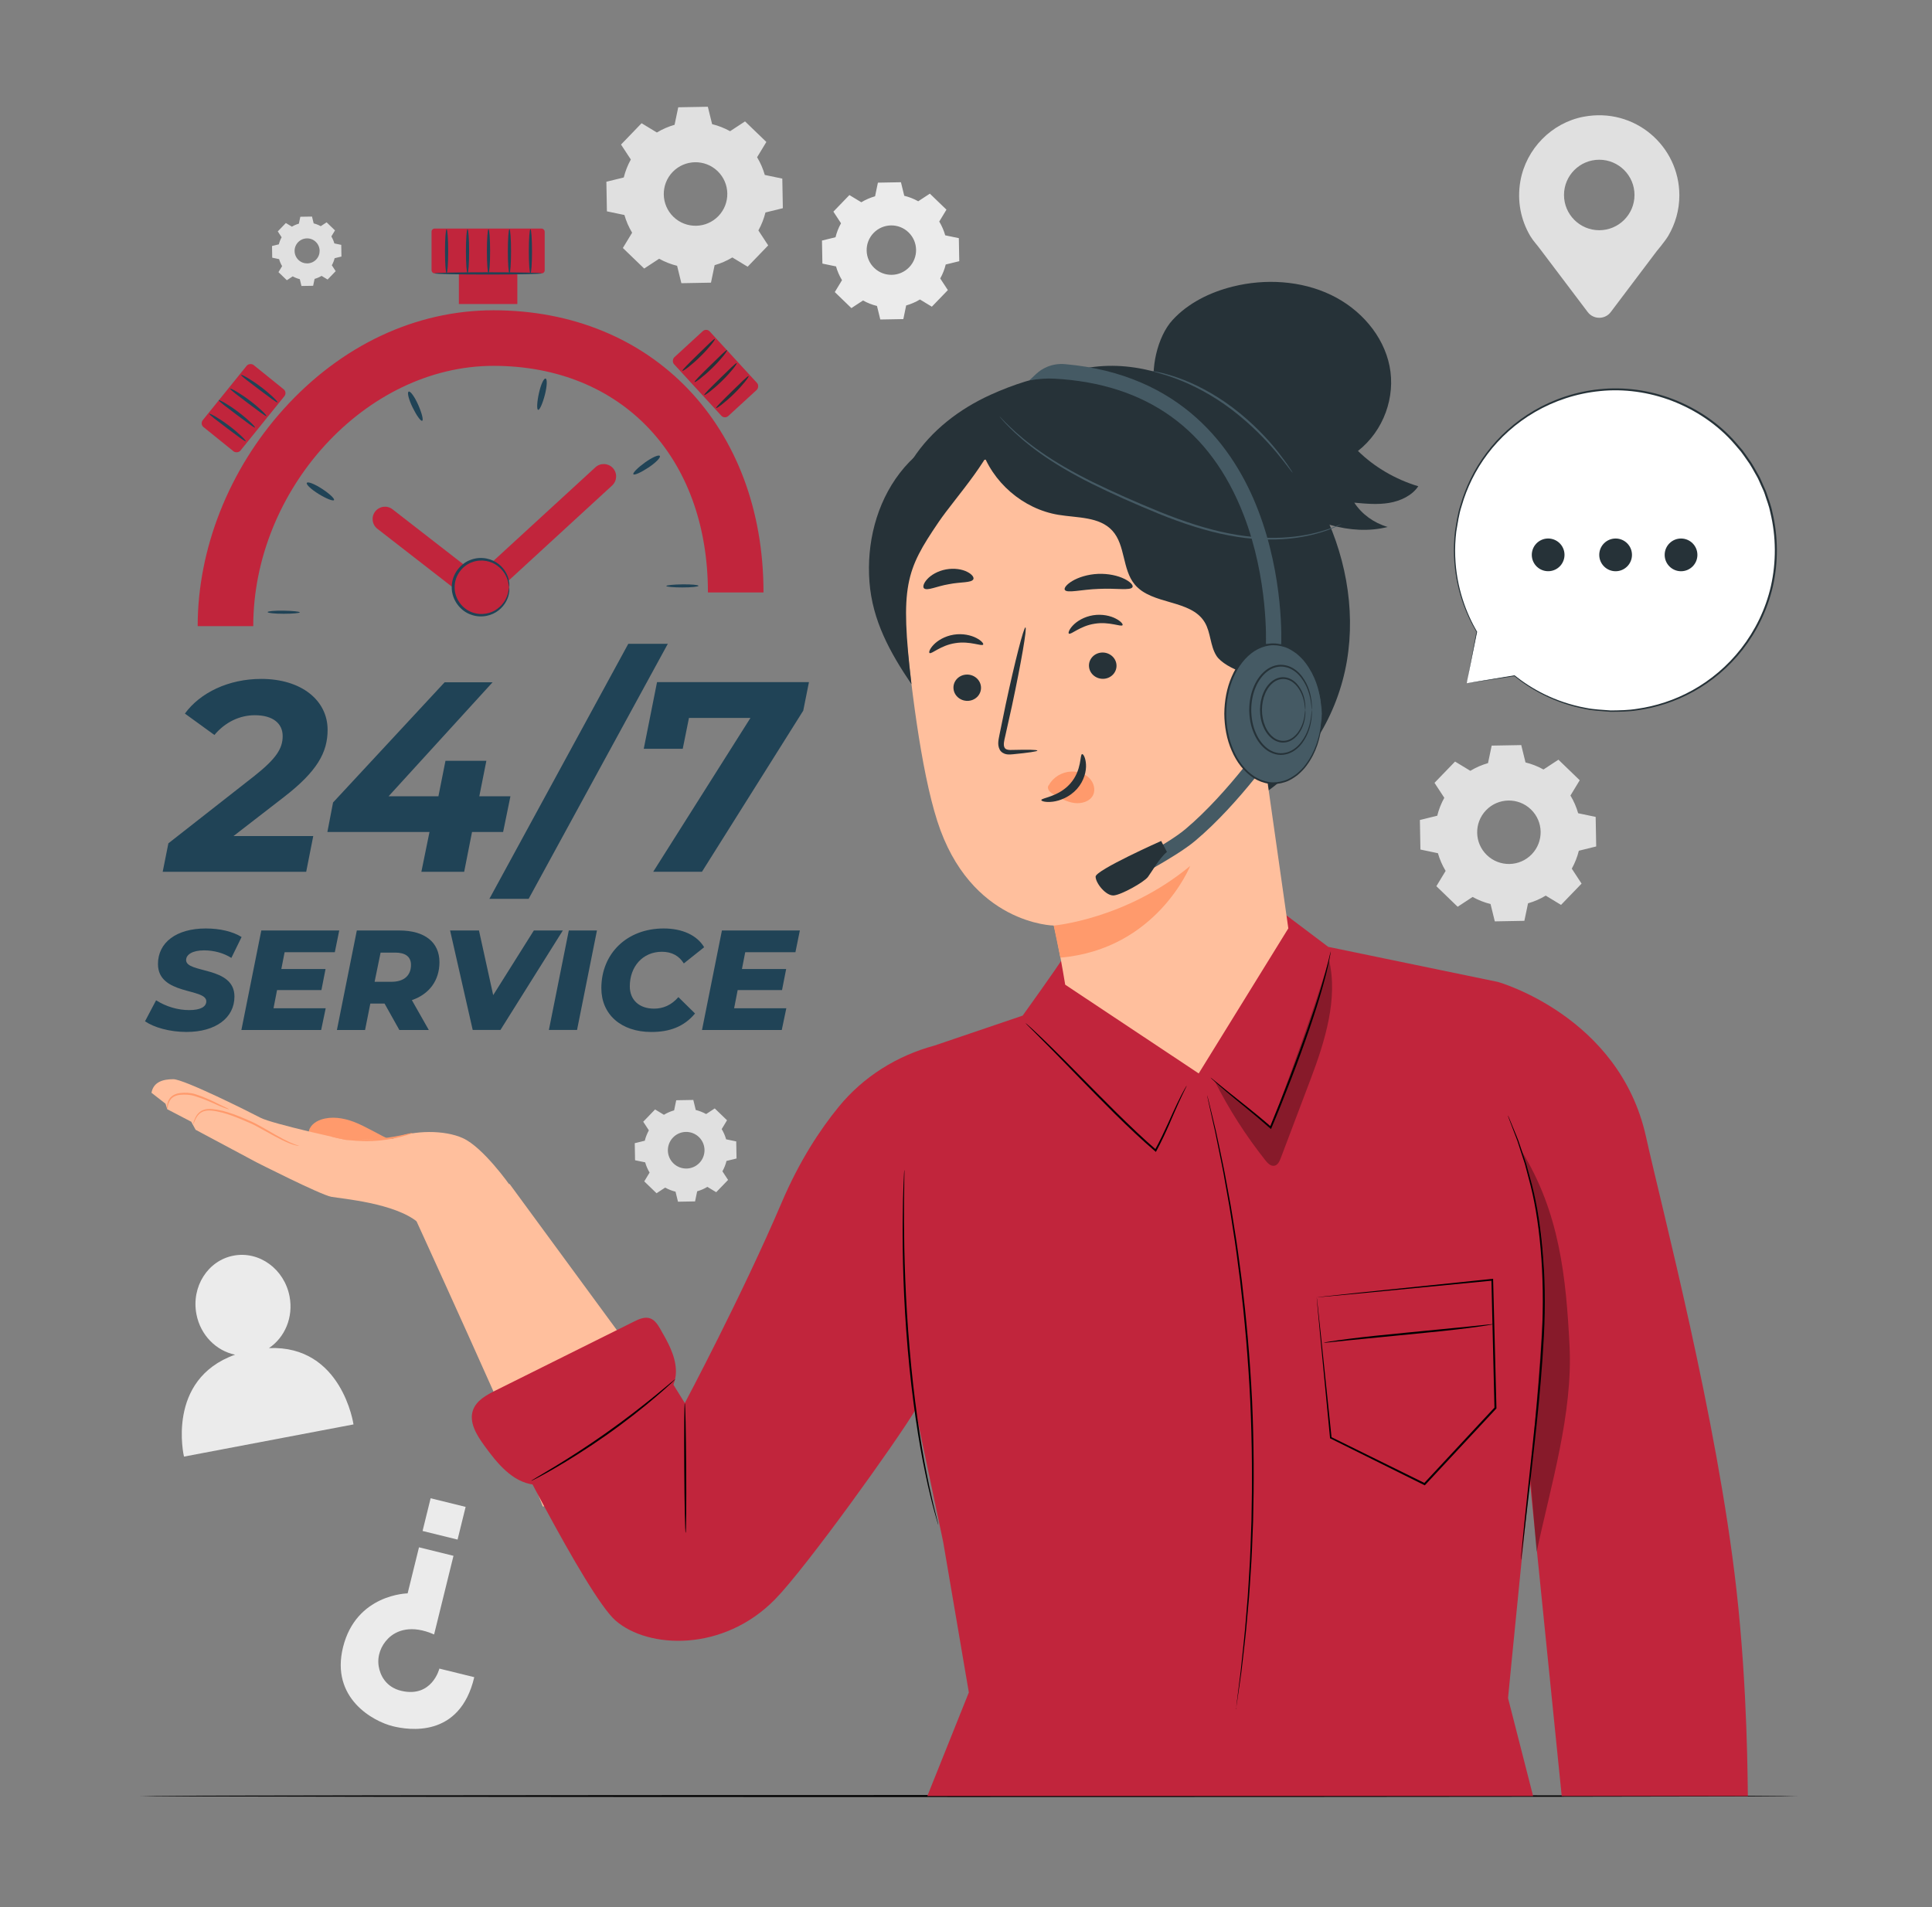 <?xml version="1.0" encoding="UTF-8"?>
<svg xmlns="http://www.w3.org/2000/svg" viewBox="0 0 506.47 500">
  <rect x="0" y="0" width="506.47" height="500" fill="#808080" stroke="none"/>
  <defs>
    <style>
      .cls-1 {
        fill: #fff;
      }

      .cls-2 {
        fill: #455a64;
      }

      .cls-3 {
        fill: #ffbf9d;
      }

      .cls-4 {
        fill: #204356;
      }

      .cls-5 {
        fill: #e0e0e0;
      }

      .cls-6 {
        fill: #ff9a6c;
      }

      .cls-7 {
        opacity: .3;
      }

      .cls-8 {
        fill: #ebebeb;
      }

      .cls-9 {
        fill: #263238;
      }

      .cls-10 {
        fill: #C1253C;
      }
    </style>
  </defs>
  <g id="Background_Complete" data-name="Background Complete">
    <path class="cls-5" d="M172.2,34.74c1.47-.89,3.03-1.56,4.64-2.02l.96-4.59,7.76-.14,1.12,4.56c1.63,.4,3.21,1.02,4.71,1.85l3.92-2.57,5.59,5.39-2.43,4.01c.89,1.47,1.56,3.03,2.02,4.64l4.59,.96,.14,7.76-4.56,1.12c-.4,1.63-1.02,3.21-1.85,4.71l2.57,3.92-5.39,5.59-4.01-2.43c-1.47,.89-3.03,1.56-4.64,2.02l-.96,4.59-7.76,.14-1.12-4.56c-1.63-.4-3.21-1.02-4.71-1.85l-3.92,2.57-5.59-5.39,2.43-4.01c-.89-1.47-1.56-3.03-2.02-4.64l-4.59-.96-.14-7.76,4.56-1.12c.4-1.63,1.02-3.21,1.85-4.71l-2.57-3.92,5.39-5.59,4.01,2.43h0Zm4.14,10.34c-3.19,3.31-3.1,8.58,.21,11.78,3.31,3.19,8.58,3.1,11.78-.21,3.19-3.31,3.1-8.58-.21-11.78-3.31-3.19-8.58-3.1-11.78,.21Z"/>
    <path class="cls-5" d="M174.04,292.28c.85-.51,1.75-.9,2.68-1.16l.55-2.65,4.48-.08,.64,2.63c.94,.23,1.85,.59,2.72,1.07l2.26-1.48,3.22,3.11-1.4,2.31c.51,.85,.9,1.75,1.16,2.68l2.65,.55,.08,4.48-2.63,.64c-.23,.94-.59,1.85-1.07,2.72l1.48,2.26-3.11,3.22-2.31-1.4c-.85,.51-1.75,.9-2.68,1.16l-.55,2.65-4.48,.08-.64-2.63c-.94-.23-1.85-.59-2.72-1.07l-2.26,1.48-3.22-3.11,1.4-2.31c-.51-.85-.9-1.75-1.16-2.68l-2.65-.55-.08-4.48,2.63-.64c.23-.94,.59-1.85,1.07-2.72l-1.48-2.26,3.11-3.22,2.31,1.4h0Zm2.39,5.96c-1.84,1.91-1.79,4.95,.12,6.79s4.95,1.79,6.79-.12c1.84-1.91,1.79-4.95-.12-6.79s-4.95-1.79-6.79,.12Z"/>
    <path class="cls-5" d="M76.52,59.43c.58-.35,1.19-.61,1.83-.79l.38-1.81,3.06-.05,.44,1.79c.64,.16,1.26,.4,1.85,.73l1.54-1.01,2.2,2.12-.96,1.58c.35,.58,.61,1.19,.79,1.83l1.81,.38,.05,3.06-1.79,.44c-.16,.64-.4,1.26-.73,1.85l1.01,1.54-2.12,2.2-1.58-.96c-.58,.35-1.19,.61-1.83,.79l-.38,1.81-3.06,.05-.44-1.79c-.64-.16-1.26-.4-1.85-.73l-1.54,1.01-2.2-2.12,.96-1.58c-.35-.58-.61-1.19-.79-1.83l-1.81-.38-.05-3.06,1.79-.44c.16-.64,.4-1.26,.73-1.85l-1.01-1.54,2.12-2.2,1.58,.96h0Zm1.63,4.07c-1.26,1.3-1.22,3.38,.08,4.64,1.3,1.26,3.38,1.22,4.64-.08,1.26-1.3,1.22-3.38-.08-4.64s-3.38-1.22-4.64,.08Z"/>
    <path class="cls-8" d="M225.79,53.03c1.14-.69,2.36-1.21,3.61-1.57l.74-3.57,6.04-.11,.87,3.55c1.27,.31,2.5,.79,3.66,1.44l3.05-2,4.35,4.2-1.89,3.12c.69,1.14,1.21,2.36,1.57,3.61l3.57,.74,.11,6.04-3.55,.87c-.31,1.27-.79,2.5-1.44,3.66l2,3.05-4.2,4.35-3.12-1.89c-1.14,.69-2.36,1.21-3.61,1.57l-.74,3.57-6.04,.11-.87-3.55c-1.27-.31-2.5-.79-3.66-1.44l-3.05,2-4.35-4.2,1.89-3.12c-.69-1.14-1.21-2.36-1.57-3.61l-3.57-.74-.11-6.04,3.55-.87c.31-1.27,.79-2.5,1.44-3.66l-2-3.05,4.2-4.35,3.12,1.89h0Zm3.22,8.05c-2.49,2.57-2.41,6.68,.16,9.16,2.57,2.49,6.68,2.41,9.16-.16,2.49-2.57,2.41-6.68-.16-9.16-2.57-2.49-6.68-2.41-9.16,.16Z"/>
    <path class="cls-5" d="M385.44,202.1c1.47-.89,3.03-1.56,4.64-2.02l.96-4.59,7.75-.14,1.12,4.55c1.63,.4,3.21,1.02,4.71,1.85l3.92-2.57,5.58,5.39-2.43,4.01c.89,1.47,1.56,3.03,2.02,4.64l4.59,.96,.14,7.75-4.55,1.12c-.4,1.62-1.02,3.21-1.85,4.7l2.57,3.92-5.39,5.58-4.01-2.43c-1.47,.89-3.03,1.56-4.64,2.02l-.96,4.59-7.75,.14-1.12-4.55c-1.62-.4-3.21-1.02-4.7-1.85l-3.92,2.57-5.58-5.39,2.43-4.01c-.89-1.47-1.56-3.03-2.02-4.64l-4.59-.96-.14-7.75,4.55-1.12c.4-1.62,1.02-3.21,1.85-4.7l-2.57-3.92,5.39-5.58,4.01,2.43h0Zm4.13,10.33c-3.19,3.31-3.1,8.57,.21,11.76,3.31,3.19,8.57,3.1,11.76-.21,3.19-3.31,3.1-8.57-.21-11.76-3.31-3.19-8.57-3.1-11.76,.21Z"/>
    <path class="cls-5" d="M440.24,51.22c0-12.93-11.69-23.13-25.07-20.62-8.42,1.58-15.13,8.46-16.61,16.9-.92,5.28,.17,10.24,2.57,14.33h-.01l.06,.08c.81,1.36,1.81,2.33,2.83,3.75l12.2,16.15c1.52,2.01,4.54,2.01,6.05,0l11.99-15.89s2.24-2.67,3.05-4.04l.04-.06h0c1.83-3.12,2.9-6.73,2.9-10.61Zm-21,9.14c-5.1,0-9.24-4.14-9.24-9.24s4.14-9.24,9.24-9.24,9.24,4.14,9.24,9.24-4.14,9.24-9.24,9.24Z"/>
    <path class="cls-8" d="M70.5,353.45c4.15-2.77,6.45-8.05,5.41-13.54-1.37-7.19-7.95-11.98-14.69-10.7-6.74,1.28-11.1,8.15-9.73,15.34,1.06,5.54,5.21,9.62,10.14,10.63-18.22,6.48-13.4,26.72-13.4,26.72l44.44-8.44s-3-20.82-22.16-20.01Z"/>
    <g>
      <path class="cls-8" d="M124.33,439.73l-9.15-2.25s-1.89,7.68-9.91,5.85c-4.16-.95-5.64-4.19-6-6.49-.42-2.67,.57-5.34,2.48-7.25,2.18-2.18,6.15-3.66,12.05-1.06l5.08-20.62-9.04-2.23-2.98,12.08s-13.49,.15-16.94,14.13c-3.3,13.38,7.93,19.44,13.07,20.7,3.93,.97,17.54,3.31,21.34-12.87Z"/>
      <rect class="cls-8" x="111.69" y="393.83" width="9.45" height="8.83" transform="translate(134.19 812.77) rotate(-166.16)"/>
    </g>
  </g>
  <g id="Desk">
    <path d="M471.35,470.9c0,.14-97.33,.26-217.37,.26s-217.39-.12-217.39-.26,97.31-.26,217.39-.26,217.37,.12,217.37,.26Z"/>
  </g>
  <g id="Text">
    <g>
      <path class="cls-4" d="M61.25,219.2h20.87l-1.85,9.37H42.65l1.49-7.46,22.65-17.75c5.61-4.47,7.31-7.1,7.31-10.37s-2.48-5.47-7.31-5.47c-3.98,0-7.81,1.85-10.58,5.18l-7.74-5.61c3.98-5.47,11.43-9.09,20.02-9.09,10.51,0,17.39,5.61,17.39,13.35,0,5.89-2.7,10.86-11.43,17.61l-13.21,10.22Z"/>
      <path class="cls-4" d="M131.9,218.14h-8.16l-2.06,10.44h-11.22l2.13-10.44h-26.77l1.49-7.74,29.25-31.52h12.57l-27.26,29.89h13.06l1.85-9.3h10.72l-1.85,9.3h8.16l-1.92,9.37Z"/>
      <path class="cls-4" d="M164.7,168.79h10.37l-36.49,66.88h-10.29l36.42-66.88Z"/>
      <path class="cls-4" d="M212.06,178.87l-1.49,7.45-26.55,42.24h-12.78l25.49-40.33h-16.12l-1.63,8.09h-10.22l3.48-17.47h39.83Z"/>
    </g>
    <g>
      <path class="cls-4" d="M38.01,267.78l2.91-5.52c2.65,1.68,5.7,2.57,8.69,2.57s4.47-.89,4.47-2.31c0-3.5-12.67-1.57-12.67-9.77,0-5.63,4.81-9.32,12.53-9.32,3.69,0,7.05,.78,9.39,2.24l-2.68,5.48c-2.05-1.3-4.59-1.98-7.16-1.98-3.06,0-4.7,1.12-4.7,2.53-.04,3.58,12.67,1.53,12.67,9.58,0,5.59-4.92,9.28-12.56,9.28-4.47,0-8.54-1.19-10.88-2.79Z"/>
      <path class="cls-4" d="M74.61,249.66l-.86,4.4h11.59l-1.08,5.52h-11.63l-.93,4.77h13.68l-1.19,5.7h-20.91l5.22-26.09h20.43l-1.16,5.7h-13.16Z"/>
      <path class="cls-4" d="M107.97,262.22l4.44,7.83h-7.72l-3.88-6.93h-3.73l-1.38,6.93h-7.38l5.22-26.09h11.15c6.67,0,10.51,3.09,10.51,8.31,0,4.81-2.68,8.39-7.23,9.95Zm-4.32-12.45h-3.88l-1.57,7.64h4.4c3.24,0,5.14-1.57,5.14-4.44,0-2.2-1.57-3.21-4.1-3.21Z"/>
      <path class="cls-4" d="M147.55,243.95l-16.36,26.09h-7.27l-5.93-26.09h7.57l3.73,16.96,10.66-16.96h7.6Z"/>
      <path class="cls-4" d="M149.11,243.95h7.38l-5.22,26.09h-7.38l5.22-26.09Z"/>
      <path class="cls-4" d="M157.64,259.09c0-9.06,6.67-15.66,16.36-15.66,4.81,0,8.72,1.75,10.59,4.92l-5.33,4.25c-1.23-1.98-3.13-3.06-5.74-3.06-5.07,0-8.42,3.92-8.42,9.06,0,3.5,2.39,5.85,6.37,5.85,2.35,0,4.51-.89,6.37-3.02l4.36,4.29c-2.94,3.54-6.78,4.85-11.44,4.85-8.01,0-13.12-4.66-13.12-11.48Z"/>
      <path class="cls-4" d="M195.36,249.66l-.86,4.4h11.59l-1.08,5.52h-11.63l-.93,4.77h13.68l-1.19,5.7h-20.91l5.22-26.09h20.43l-1.16,5.7h-13.16Z"/>
    </g>
    <path class="cls-10" d="M66.39,164.16h-14.57c0-20.28,8.21-41.02,22.52-56.9,15.06-16.71,34.61-25.91,55.03-25.91,41.67,0,70.78,30.42,70.78,73.98h-14.57c0-35.53-22.59-59.41-56.21-59.41s-62.98,32.53-62.98,68.24Z"/>
    <g>
      <path class="cls-4" d="M74.38,160.11c2.33,.04,4.21,.23,4.21,.44,0,.2-1.89,.37-4.22,.37-2.33,0-4.21-.19-4.21-.44,0-.24,1.89-.41,4.22-.37Z"/>
      <path class="cls-4" d="M84.43,128.17c1.95,1.27,3.35,2.59,3.13,2.94-.22,.35-2.01-.36-3.99-1.57-1.98-1.22-3.39-2.53-3.13-2.94,.26-.41,2.05,.3,3.99,1.57Z"/>
      <path class="cls-4" d="M109.64,106.16c.94,2.13,1.41,3.99,1.04,4.16-.37,.17-1.49-1.39-2.51-3.48-1.02-2.09-1.49-3.96-1.04-4.16,.44-.21,1.57,1.35,2.51,3.48Z"/>
      <path class="cls-4" d="M142.83,103.54c-.58,2.26-1.37,4.01-1.76,3.92-.39-.09-.31-2.01,.19-4.29,.49-2.27,1.28-4.03,1.76-3.91,.48,.11,.39,2.03-.19,4.29Z"/>
      <path class="cls-4" d="M169.96,122.6c-1.94,1.29-3.7,2.07-3.92,1.74-.23-.33,1.12-1.7,3.01-3.06,1.89-1.36,3.64-2.14,3.92-1.74,.28,.4-1.07,1.78-3,3.06Z"/>
      <path class="cls-4" d="M178.89,154.02c-2.33,0-4.22-.17-4.22-.38,0-.21,1.88-.4,4.21-.43,2.33-.03,4.22,.14,4.22,.38,0,.24-1.88,.43-4.21,.43Z"/>
    </g>
    <path class="cls-10" d="M125.39,158.34c-.7,0-1.4-.23-1.98-.68l-24.48-19.02c-1.41-1.1-1.67-3.13-.57-4.54,1.1-1.41,3.13-1.67,4.54-.57l22.31,17.33,30.86-28.33c1.31-1.22,3.36-1.14,4.58,.17,1.22,1.31,1.14,3.36-.17,4.58l-32.87,30.2c-.62,.57-1.41,.87-2.21,.87Z"/>
    <rect class="cls-10" x="113.13" y="59.93" width="29.66" height="11.75" rx=".79" ry=".79"/>
    <rect class="cls-10" x="120.29" y="65.81" width="15.33" height="13.9"/>
    <rect class="cls-10" x="53.4" y="100.66" width="20.91" height="12.7" rx="1.29" ry="1.29" transform="translate(-59.52 89.47) rotate(-51.08)"/>
    <path class="cls-4" d="M142,71.68c0,.16-6.29,.3-14.04,.3s-14.04-.13-14.04-.3,6.29-.3,14.04-.3,14.04,.13,14.04,.3Z"/>
    <path class="cls-4" d="M64.42,115.68c-.16,.18-2.28-1.44-4.9-3.41-2.62-1.98-4.76-3.57-4.63-3.77,.12-.19,2.49,1.1,5.13,3.1,2.65,1.99,4.54,3.91,4.39,4.08Z"/>
    <path class="cls-4" d="M66.85,112.09c-.16,.18-2.28-1.44-4.9-3.41-2.62-1.98-4.76-3.57-4.63-3.77,.12-.19,2.49,1.1,5.13,3.1,2.65,1.99,4.54,3.91,4.39,4.08Z"/>
    <path class="cls-4" d="M69.85,109.08c-.16,.18-2.28-1.44-4.9-3.41-2.62-1.98-4.76-3.57-4.63-3.77,.12-.19,2.49,1.1,5.13,3.1,2.65,1.99,4.54,3.91,4.39,4.08Z"/>
    <path class="cls-4" d="M72.75,105.49c-.16,.18-2.28-1.44-4.9-3.41-2.62-1.98-4.76-3.57-4.63-3.77,.12-.19,2.49,1.1,5.13,3.1,2.65,1.99,4.54,3.91,4.39,4.08Z"/>
    <rect class="cls-10" x="177.1" y="91.6" width="20.91" height="12.7" rx="1.29" ry="1.29" transform="translate(132.9 -106.46) rotate(47.45)"/>
    <path class="cls-9" d="M178.9,97.22c-.15-.18,1.76-2.04,4.1-4.34,2.34-2.29,4.23-4.17,4.41-4.02,.17,.15-1.45,2.3-3.82,4.62-2.36,2.32-4.54,3.91-4.69,3.74Z"/>
    <path class="cls-9" d="M182.09,100.16c-.15-.18,1.76-2.04,4.1-4.34,2.34-2.29,4.23-4.17,4.41-4.02,.17,.15-1.45,2.3-3.82,4.62-2.36,2.32-4.54,3.91-4.69,3.74Z"/>
    <path class="cls-9" d="M184.62,103.57c-.15-.18,1.76-2.04,4.1-4.34,2.34-2.29,4.23-4.17,4.41-4.02,.17,.15-1.45,2.3-3.82,4.62-2.36,2.32-4.54,3.91-4.69,3.74Z"/>
    <path class="cls-9" d="M187.74,106.97c-.15-.18,1.76-2.04,4.1-4.34,2.34-2.29,4.23-4.17,4.41-4.02,.17,.15-1.45,2.3-3.82,4.62-2.36,2.32-4.54,3.91-4.69,3.74Z"/>
    <path class="cls-4" d="M117.07,71.67c-.23,0-.42-2.59-.42-5.79s.19-5.79,.42-5.79,.42,2.59,.42,5.79-.19,5.79-.42,5.79Z"/>
    <path class="cls-4" d="M122.56,71.67c-.23,0-.42-2.59-.42-5.79s.19-5.79,.42-5.79,.42,2.59,.42,5.79-.19,5.79-.42,5.79Z"/>
    <path class="cls-4" d="M128.06,71.67c-.23,0-.42-2.59-.42-5.79s.19-5.79,.42-5.79,.42,2.59,.42,5.79-.19,5.79-.42,5.79Z"/>
    <path class="cls-4" d="M133.55,71.67c-.23,0-.42-2.59-.42-5.79s.19-5.79,.42-5.79,.42,2.59,.42,5.79-.19,5.79-.42,5.79Z"/>
    <path class="cls-4" d="M139.05,71.67c-.23,0-.42-2.59-.42-5.79s.19-5.79,.42-5.79,.42,2.59,.42,5.79-.19,5.79-.42,5.79Z"/>
    <circle class="cls-10" cx="126.14" cy="153.98" r="7.34" transform="translate(-71.93 134.29) rotate(-45)"/>
    <path class="cls-4" d="M133.48,153.98c-.07,0-.06-.65-.37-1.76-.31-1.08-1.06-2.66-2.69-3.87-1.58-1.21-4.16-1.88-6.66-.95-2.48,.86-4.61,3.49-4.58,6.57-.03,3.07,2.11,5.71,4.58,6.57,2.5,.94,5.08,.27,6.66-.95,1.63-1.21,2.38-2.78,2.69-3.87,.31-1.1,.3-1.76,.37-1.76,.03,0,.04,.16,.05,.47,.01,.31-.02,.77-.14,1.35-.23,1.15-.94,2.86-2.65,4.22-1.65,1.36-4.46,2.17-7.22,1.17-2.74-.9-5.13-3.81-5.1-7.22-.03-3.41,2.36-6.31,5.1-7.22,2.76-.99,5.57-.18,7.22,1.17,1.71,1.36,2.42,3.07,2.65,4.22,.12,.58,.15,1.04,.14,1.36,0,.31-.03,.47-.05,.47Z"/>
  </g>
  <g id="Speech_Bubble" data-name="Speech Bubble">
    <g>
      <g>
        <path class="cls-1" d="M384.5,179.14l12.54-1.98c5.87,4.73,13.08,7.95,21.11,8.97,23.09,2.92,44.18-13.46,47.1-36.58,2.92-23.12-13.43-44.24-36.52-47.16-23.09-2.92-44.18,13.46-47.1,36.58-1.22,9.66,.93,18.95,5.52,26.73l-.02-.02-2.64,13.46Z"/>
        <path class="cls-9" d="M384.5,179.14s.04-.28,.15-.85c.11-.59,.27-1.44,.48-2.56,.43-2.3,1.07-5.67,1.9-10.07,.01-.06,.07-.1,.13-.09,.02,0,.04,.02,.06,.03l.02,.02-.17,.14c-2.77-4.67-5.56-11.43-5.9-19.88-.09-2.1,0-4.29,.25-6.54,.37-2.23,.67-4.57,1.42-6.87,1.33-4.64,3.55-9.37,6.79-13.68,3.23-4.32,7.49-8.22,12.57-11.18,5.08-2.96,10.99-4.97,17.27-5.58,6.27-.64,12.88,.23,19.09,2.61,6.18,2.39,12.05,6.22,16.58,11.47l1.71,2c.53,.69,1.01,1.42,1.51,2.13,1.06,1.38,1.82,2.95,2.69,4.43,.44,.74,.73,1.56,1.09,2.33,.33,.79,.74,1.54,1,2.36,.51,1.63,1.17,3.2,1.47,4.86,1.58,6.55,1.55,13.3,.15,19.52-1.43,6.23-4.26,11.89-7.92,16.58-3.67,4.69-8.16,8.4-12.93,11.03-4.77,2.64-9.79,4.2-14.61,4.87-2.41,.39-4.77,.39-7.05,.41-2.27-.19-4.47-.27-6.54-.7-8.33-1.56-14.61-5.29-18.75-8.67l.08,.02c-4.09,.62-7.23,1.09-9.38,1.42-1.04,.15-1.84,.27-2.39,.35-.53,.08-.79,.11-.79,.11,0,0,.29-.06,.83-.15,.56-.09,1.36-.23,2.41-.41,2.12-.35,5.24-.87,9.28-1.53,.03,0,.06,0,.08,.02,4.15,3.33,10.41,7,18.68,8.51,2.05,.42,4.24,.49,6.49,.67,2.25-.03,4.6-.04,6.98-.44,4.77-.68,9.74-2.24,14.45-4.86,4.71-2.61,9.15-6.3,12.76-10.94,3.61-4.64,6.41-10.24,7.81-16.4,1.37-6.16,1.4-12.82-.17-19.29-.3-1.64-.96-3.2-1.45-4.8-.25-.8-.66-1.55-.99-2.33-.36-.76-.65-1.57-1.08-2.3-.86-1.47-1.61-3.01-2.66-4.38-.5-.7-.97-1.42-1.5-2.1l-1.68-1.97c-4.47-5.19-10.27-8.97-16.37-11.34-6.13-2.35-12.66-3.22-18.86-2.59-6.2,.6-12.05,2.57-17.08,5.49-5.04,2.92-9.25,6.77-12.46,11.03-3.22,4.27-5.43,8.93-6.76,13.53-.75,2.28-1.05,4.6-1.43,6.81-.27,2.23-.36,4.4-.28,6.49,.3,8.38,3.03,15.12,5.74,19.78,.03,.05,.01,.12-.04,.15-.04,.03-.1,.02-.14-.02l-.02-.02,.19-.06c-.88,4.35-1.56,7.69-2.02,9.96-.23,1.13-.41,1.99-.53,2.58-.12,.58-.19,.89-.19,.89Z"/>
      </g>
      <g>
        <path class="cls-9" d="M436.39,145.48c0-2.37,1.92-4.29,4.29-4.29s4.29,1.92,4.29,4.29-1.92,4.29-4.29,4.29-4.29-1.92-4.29-4.29Z"/>
        <path class="cls-9" d="M419.24,145.48c0-2.37,1.92-4.29,4.29-4.29s4.29,1.92,4.29,4.29-1.92,4.29-4.29,4.29-4.29-1.92-4.29-4.29Z"/>
        <path class="cls-9" d="M402.13,147.62c-1.18-2.05-.48-4.67,1.57-5.86,2.05-1.18,4.67-.48,5.86,1.57,1.18,2.05,.48,4.67-1.57,5.86-2.05,1.18-4.67,.48-5.86-1.57Z"/>
      </g>
    </g>
  </g>
  <g id="Character">
    <g>
      <path class="cls-6" d="M102.53,299c-2.64-1.25-7.06-3.86-9.8-4.88s-5.8-1.51-8.57-.58c-1.62,.54-3.23,1.83-3.24,3.53l10.75,7.88,10.85-2.86v-3.1Z"/>
      <path class="cls-3" d="M90.77,298.89s-19.32-4.19-22.5-5.84c-3.18-1.66-20.05-10.1-22.84-10.1s-5.21,.76-5.72,3.56l3.67,2.86,.47,1.46,6.28,3.27,1.15,2.11,15.98,8.54s16.78,8.52,19.58,9.03c2.8,.51,16.78,1.65,22.76,6.74l24-9.85s-6.93-9.85-12.27-12.27c-4.76-2.16-12.75-2.16-18.34,.12l-12.22,.38Z"/>
      <path class="cls-3" d="M106.83,315.03s30.55,66.62,35.47,79.96c0,0,34.15-5.61,35.32-24.57l-44.02-59.99-26.77,4.6Z"/>
      <path class="cls-6" d="M78.45,300.4s-.11,.01-.33,0c-.22-.01-.52-.08-.92-.18-.78-.22-1.88-.65-3.18-1.28-1.3-.63-2.81-1.46-4.47-2.39-.83-.46-1.7-.95-2.61-1.43-.9-.48-1.9-.87-2.9-1.31-2.01-.87-3.95-1.63-5.78-2.1-1.81-.45-3.55-.79-4.86-.35-1.32,.45-1.91,1.58-2.24,2.27-.34,.72-.46,1.15-.51,1.14-.02,0,0-.12,.05-.32,.04-.21,.13-.51,.28-.89,.15-.38,.36-.84,.71-1.32,.35-.47,.88-.95,1.6-1.22,.71-.28,1.55-.31,2.41-.24,.86,.08,1.76,.24,2.69,.47,1.87,.46,3.85,1.22,5.87,2.09,1,.44,2.01,.84,2.93,1.34,.92,.49,1.79,.99,2.61,1.46,1.65,.95,3.13,1.81,4.4,2.48,1.27,.67,2.33,1.15,3.08,1.42,.75,.28,1.19,.33,1.18,.39Z"/>
      <path class="cls-6" d="M60.03,290.82c-.02,.06-1.08-.24-2.7-.94-1.61-.73-3.81-1.75-6.35-2.53-1.25-.38-2.53-.4-3.65-.31-1.13,.09-2.07,.54-2.58,1.2-.51,.66-.66,1.36-.76,1.83-.07,.48-.11,.75-.14,.75-.03,0-.06-.27-.06-.77,.04-.49,.13-1.25,.67-2.03,.28-.37,.67-.73,1.16-.98,.49-.25,1.06-.4,1.66-.47,1.18-.13,2.52-.11,3.85,.29,2.6,.81,4.8,1.9,6.36,2.7,1.57,.78,2.58,1.19,2.55,1.27Z"/>
      <path class="cls-6" d="M108.19,297.01s-.27,.15-.78,.34c-.51,.19-1.27,.43-2.22,.68-1.9,.5-4.59,1-7.59,1.13-3,.13-5.73-.13-7.66-.47-.97-.17-1.75-.33-2.27-.48-.53-.14-.82-.24-.81-.27,.02-.08,1.21,.15,3.14,.39,1.93,.24,4.62,.44,7.58,.31,2.96-.13,5.62-.56,7.53-.97,1.9-.41,3.07-.74,3.09-.66Z"/>
    </g>
    <path class="cls-10" d="M392.68,257.45l-44.49-9.2-10.94-8.25-58.71,11.32c-.94,1.72-10.45,14.96-10.45,14.96l-23.11,7.85c-9.89,2.66-18.7,8.22-25.08,16.02-4.88,5.96-10.31,14.18-14.97,25.1-10.4,24.41-25.41,52.61-25.41,52.61l-9.41-15.15-39.65,18.67s23.23,46.84,30.92,53.52c8.55,7.43,28.2,8.29,41.79-5.57,8.19-8.36,31.86-41.4,36.8-49.67l7.28,34.59,6.73,39.48-10.88,27.16h158.8l-6.57-25.67s6.47-66.94,8.26-79.39c4.21-29.39-10.9-108.38-10.9-108.38Z"/>
    <path class="cls-10" d="M392.68,257.45s31.8,8.92,38.8,40.52c4.24,19.15,18.64,73.74,23.71,118.68,3.01,26.72,2.92,51.41,3.01,54.24h-48.8l-20.69-204.52,3.97-8.92Z"/>
    <path d="M311.12,284.59s-.03,.12-.13,.33c-.12,.25-.27,.55-.45,.92-.39,.81-.97,1.99-1.65,3.5-1.4,3.01-3.07,7.46-5.74,12.42l-.14,.25-.22-.19c-3.3-2.81-6.88-6.19-10.58-9.84-6.54-6.5-12.29-12.55-16.53-16.84-2.1-2.11-3.81-3.83-5.04-5.07-.57-.56-1.03-1.02-1.38-1.37-.31-.32-.47-.49-.46-.5,.01-.01,.19,.13,.53,.43,.37,.33,.85,.76,1.45,1.3,1.24,1.15,3.01,2.83,5.16,4.95,4.32,4.23,10.1,10.24,16.64,16.73,3.69,3.65,7.26,7.03,10.52,9.86l-.36,.06c2.69-4.9,4.42-9.33,5.9-12.31,.72-1.5,1.33-2.67,1.77-3.45,.21-.36,.38-.65,.52-.89,.12-.2,.19-.3,.2-.29Z"/>
    <path d="M348.86,249.38s-.02,.24-.09,.7c-.09,.51-.22,1.17-.37,1.99-.36,1.72-.96,4.2-1.82,7.22-1.72,6.05-4.52,14.28-7.96,23.24-1.82,4.74-3.62,9.22-5.3,13.19l-.13,.3-.25-.22c-4.53-4-8.59-7.15-11.34-9.49-1.38-1.16-2.46-2.1-3.19-2.76-.33-.31-.6-.56-.82-.76-.18-.18-.27-.27-.26-.28,0,0,.12,.07,.31,.22,.23,.19,.52,.42,.87,.71,.8,.65,1.9,1.54,3.27,2.66,2.8,2.28,6.9,5.37,11.48,9.36l-.38,.08c1.65-3.98,3.44-8.46,5.26-13.19,3.43-8.95,6.28-17.14,8.09-23.16,.9-3.01,1.55-5.46,1.98-7.17,.19-.81,.35-1.47,.47-1.97,.11-.45,.18-.68,.2-.68Z"/>
    <path d="M245.99,399.83s-.04-.07-.09-.23c-.06-.18-.12-.41-.21-.68-.18-.64-.44-1.52-.75-2.63-.34-1.14-.67-2.55-1.07-4.19-.42-1.64-.83-3.51-1.26-5.6-1.78-8.31-3.55-19.94-4.66-32.86-1.13-12.93-1.38-24.68-1.32-33.17,.03-4.25,.12-7.69,.23-10.06,.06-1.15,.1-2.06,.13-2.73,.02-.29,.04-.52,.05-.71,.01-.16,.03-.24,.03-.24,0,0,.02,.08,.02,.24,0,.19,0,.43,0,.71,0,.67-.02,1.58-.04,2.73-.05,2.37-.08,5.81-.07,10.05,.04,8.49,.35,20.22,1.47,33.13,1.1,12.9,2.82,24.52,4.5,32.84,.41,2.08,.79,3.96,1.18,5.6,.37,1.64,.68,3.06,.99,4.21,.28,1.12,.5,2.01,.66,2.65,.06,.28,.12,.51,.16,.69,.03,.16,.05,.24,.04,.24Z"/>
    <path d="M395.32,292.51s.05,.09,.14,.27c.09,.21,.21,.48,.35,.82,.31,.76,.75,1.83,1.31,3.18,.28,.69,.61,1.46,.93,2.31,.29,.86,.61,1.8,.95,2.8,.34,1.01,.7,2.08,1.09,3.22,.32,1.16,.65,2.39,1.01,3.68,2.98,10.29,4.49,25.18,3.63,41.47-.88,16.3-2.78,30.95-3.96,41.56-.61,5.28-1.11,9.56-1.46,12.57-.18,1.45-.32,2.6-.41,3.41-.05,.37-.09,.66-.12,.89-.03,.2-.05,.3-.06,.3,0,0,0-.1,0-.31,.02-.23,.04-.52,.07-.89,.08-.82,.18-1.97,.32-3.42,.28-2.97,.72-7.27,1.29-12.58,1.09-10.62,2.93-25.28,3.8-41.55,.86-16.26-.59-31.07-3.47-41.35-.34-1.29-.66-2.52-.97-3.68-.37-1.14-.72-2.22-1.05-3.23-.32-1.01-.63-1.94-.91-2.81-.3-.85-.62-1.62-.88-2.32-.52-1.37-.93-2.45-1.22-3.21-.13-.35-.23-.62-.31-.84-.07-.19-.1-.29-.09-.29Z"/>
    <path d="M179.74,401.93c-.14,0-.31-7.62-.37-17.03-.06-9.41,0-17.03,.15-17.03,.14,0,.31,7.62,.37,17.03,.06,9.41,0,17.03-.15,17.03Z"/>
    <path d="M324.04,448.08s0-.14,.03-.42c.03-.3,.08-.7,.14-1.22,.14-1.1,.33-2.67,.58-4.69,.13-1.02,.27-2.15,.43-3.39,.13-1.24,.28-2.59,.43-4.04,.29-2.9,.69-6.19,.96-9.85,.15-1.83,.31-3.74,.47-5.73,.16-1.99,.25-4.07,.39-6.22,.3-4.3,.42-8.9,.6-13.75,.22-9.69,.19-20.35-.32-31.52-.55-11.17-1.51-21.79-2.65-31.42-.63-4.81-1.18-9.38-1.89-13.63-.34-2.13-.62-4.19-.97-6.16-.35-1.97-.69-3.86-1.01-5.66-.6-3.62-1.31-6.86-1.88-9.71-.29-1.43-.56-2.75-.81-3.98-.27-1.21-.52-2.33-.75-3.33-.44-1.98-.78-3.53-1.02-4.61-.11-.51-.19-.91-.25-1.2-.05-.27-.08-.41-.07-.41,0,0,.05,.13,.12,.4,.07,.29,.17,.69,.3,1.19,.26,1.08,.63,2.62,1.11,4.59,.24,1,.5,2.11,.79,3.32,.26,1.22,.54,2.55,.85,3.97,.59,2.85,1.32,6.09,1.95,9.71,.33,1.8,.68,3.69,1.04,5.66,.36,1.97,.65,4.03,1,6.16,.72,4.25,1.29,8.83,1.93,13.64,1.16,9.63,2.14,20.26,2.69,31.45,.5,11.19,.52,21.86,.27,31.56-.19,4.85-.33,9.46-.65,13.76-.15,2.15-.25,4.23-.42,6.23-.18,1.99-.34,3.91-.51,5.74-.29,3.66-.71,6.95-1.03,9.85-.17,1.45-.33,2.79-.47,4.03-.17,1.23-.33,2.36-.48,3.38-.29,2.01-.52,3.58-.68,4.68-.08,.51-.14,.92-.19,1.21-.05,.27-.07,.41-.08,.41Z"/>
    <path d="M345.18,340.14s.06-.02,.2-.03c.16-.02,.36-.04,.62-.08,.58-.06,1.4-.16,2.46-.27,2.19-.23,5.36-.57,9.36-1,8.12-.84,19.64-2.03,33.35-3.45l.25-.03v.25c.27,10.1,.56,21.51,.87,33.62v.11s-.07,.08-.07,.08c-1.28,1.37-2.65,2.84-4.02,4.32-5.03,5.4-9.92,10.65-14.56,15.63l-.13,.14-.17-.08c-8.94-4.44-17.23-8.55-24.57-12.2l-.11-.05v-.12c-1.08-11.15-1.96-20.38-2.58-26.84-.29-3.18-.53-5.68-.69-7.42-.07-.83-.13-1.47-.17-1.93-.04-.43-.04-.65-.04-.65,0,0,.04,.24,.09,.69,.05,.47,.13,1.13,.22,1.97,.19,1.74,.46,4.26,.8,7.45,.67,6.43,1.62,15.6,2.78,26.68l-.12-.17c7.35,3.62,15.65,7.71,24.61,12.13l-.3,.05c4.64-4.99,9.52-10.24,14.55-15.64,1.38-1.48,2.75-2.95,4.03-4.32l-.07,.18c-.29-12.11-.56-23.53-.8-33.62l.25,.22c-13.66,1.32-25.14,2.43-33.23,3.21-4.03,.38-7.22,.68-9.43,.88-1.08,.1-1.91,.17-2.51,.22-.27,.02-.48,.04-.65,.05-.15,.01-.23,.01-.23,0Z"/>
    <path d="M391.49,347.18s-.61,.15-1.73,.33c-1.12,.18-2.74,.41-4.75,.67-4.02,.52-9.59,1.11-15.74,1.69-6.11,.6-11.64,1.14-15.75,1.54-1.95,.2-3.56,.37-4.77,.5-1.13,.12-1.75,.16-1.76,.13,0-.04,.61-.15,1.73-.33,1.12-.18,2.74-.41,4.75-.67,4.02-.52,9.59-1.11,15.74-1.69,6.11-.6,11.64-1.14,15.75-1.54,1.95-.2,3.56-.37,4.77-.5,1.13-.12,1.75-.16,1.76-.13Z"/>
    <g class="cls-7">
      <path d="M401.14,386.51c.56,6.81,1.12,13.62,1.68,20.43,3.71-17.5,9.54-36.31,8.63-54.18-.9-17.75-2.59-34.94-12.65-51.11,0,0,6.82,17.09,5.9,37.99-.92,20.9-3.57,46.86-3.57,46.86Z"/>
    </g>
    <path class="cls-10" d="M173.12,348.48c-.67-1.15-1.44-2.39-2.7-2.83-1.4-.48-2.92,.19-4.25,.86-12.1,6.02-24.19,12.04-36.29,18.07-2.38,1.19-4.97,2.6-5.87,5.1-1.15,3.2,.95,6.58,2.95,9.33,3.34,4.6,7.34,9.59,12.99,10.24l31.2-21.4c3.82-.56,6.19-4.81,6.04-8.66s-2.14-7.36-4.07-10.7Z"/>
    <path d="M177.06,361.56s-.1,.13-.32,.35c-.27,.25-.59,.56-.98,.93-.86,.8-2.13,1.93-3.72,3.29-3.19,2.73-7.72,6.36-12.96,10.06-5.24,3.69-10.17,6.75-13.81,8.85-1.82,1.05-3.31,1.87-4.35,2.41-.48,.24-.87,.45-1.2,.61-.28,.14-.43,.2-.44,.18s.12-.11,.39-.27c.32-.19,.7-.42,1.16-.7,1.08-.64,2.52-1.5,4.26-2.55,3.59-2.17,8.48-5.27,13.7-8.95,5.22-3.69,9.78-7.26,13.02-9.91,1.57-1.3,2.86-2.36,3.82-3.16,.41-.34,.76-.62,1.05-.86,.24-.19,.38-.29,.39-.27Z"/>
    <g class="cls-7">
      <path d="M348.39,251.67c-4.27,14.19-10.25,30.22-15.3,43.96-4.31-3.65-10.32-8.48-14.63-12.14,3.7,7.35,8.17,14.32,13.29,20.77,.59,.75,1.4,1.56,2.33,1.38,.89-.17,1.34-1.14,1.66-1.98,2.63-6.94,5.25-13.88,7.88-20.83,3.68-9.72,7.23-21.08,4.77-31.17Z"/>
    </g>
    <g>
      <g>
        <path class="cls-9" d="M280.88,97.4c12.96-3.74,25.16,.03,37.15,6.22,11.99,6.19,21.66,16.48,27.92,28.44,6.6,12.59,9.51,27.27,7.13,41.28-2.39,14.01-10.3,27.21-22.17,35.03-16.21,10.68-38.54,10.12-55.24,.23-16.7-9.89-27.67-28.13-30.59-47.31-2.01-13.22-.38-27.16,5.8-39.02,6.17-11.86,17.08-21.44,30.01-24.86"/>
        <g>
          <path class="cls-9" d="M323.56,138.09c-2.51-4.84-2.4-10.57-3.77-15.84-3.02-11.61-13.6-20-25.12-23.36-10.72-3.12-23.11-.77-34.98,4.61-8.14,3.69-15.55,9.35-20.41,16.85-6.44,9.96-7.62,23.12-3.05,34.06l59.39-15.63c6.18,4.04,12.51,8.14,19.66,9.97,2.1,.54,4.33,.87,6.42,.29,2.09-.58,3.99-2.26,4.26-4.41,.29-2.35-1.32-4.44-2.41-6.55Z"/>
          <path class="cls-3" d="M337.73,243.4l-15.33-107.82c-.68-5.1-2.99-10.29-8.12-10.06l-53.98-5.2c-16.91,.78-24.85,22.97-23.36,39.83,1.66,18.74,4.44,41.55,8.75,55.06,8.67,27.17,30.56,27.46,30.56,27.46,0-.1,1.33,5.4,2.99,15.5l35,23.27,23.5-38.05Z"/>
          <g>
            <g>
              <path class="cls-9" d="M249.97,180.66c.22,1.9,2.01,3.27,3.99,3.08,1.98-.19,3.41-1.89,3.19-3.78-.22-1.9-2.01-3.27-3.99-3.08-1.98,.19-3.42,1.89-3.19,3.78Z"/>
              <path class="cls-9" d="M243.67,171.21c.51,.4,2.91-2.02,6.76-2.59,3.83-.63,6.95,.92,7.3,.38,.17-.24-.41-1.01-1.77-1.72-1.35-.71-3.54-1.26-5.93-.88-2.39,.38-4.27,1.57-5.29,2.65-1.04,1.09-1.31,1.99-1.06,2.17Z"/>
            </g>
            <g>
              <path class="cls-9" d="M285.49,174.88c.22,1.9,2.01,3.27,3.99,3.08,1.98-.19,3.41-1.89,3.19-3.78-.22-1.9-2.01-3.27-3.99-3.08-1.98,.19-3.41,1.89-3.19,3.78Z"/>
              <path class="cls-9" d="M280.21,166.12c.52,.4,2.92-2.02,6.76-2.59,3.83-.63,6.95,.91,7.3,.38,.17-.24-.4-1.01-1.77-1.72-1.34-.71-3.54-1.26-5.93-.88-2.39,.38-4.27,1.57-5.29,2.65-1.04,1.09-1.31,1.99-1.07,2.17Z"/>
            </g>
            <path class="cls-9" d="M271.95,196.79c-.02-.22-2.47-.27-6.41-.17-1,.05-1.96,0-2.22-.65-.34-.67-.09-1.79,.21-3.01,.56-2.52,1.15-5.15,1.76-7.92,2.4-11.25,3.99-20.45,3.53-20.54-.45-.09-2.77,8.95-5.18,20.21-.57,2.77-1.12,5.41-1.63,7.94-.2,1.17-.65,2.53,.08,3.93,.38,.69,1.18,1.11,1.83,1.19,.66,.1,1.21,.02,1.7-.02,3.93-.38,6.35-.74,6.33-.96Z"/>
            <path class="cls-6" d="M276.24,242.67s18.92-1.65,35.77-15.64c0,0-8.73,21.85-34.03,24.05l-1.75-8.4Z"/>
            <path class="cls-6" d="M274.99,205.81c1.1-2.04,3.37-3.41,5.82-3.52,1.69-.07,3.5,.47,4.72,1.68,1.22,1.2,1.73,3.1,1,4.53-.81,1.62-2.93,2.28-4.84,2.04-1.91-.24-3.68-1.21-5.36-2.18-.47-.27-.94-.55-1.27-.97-.33-.42-.47-1-.21-1.43"/>
            <path class="cls-9" d="M283.67,197.72c-.63,.06,0,4.23-3.12,7.74-3.11,3.51-7.63,3.73-7.57,4.31-.02,.27,1.11,.66,3,.42,1.85-.22,4.45-1.22,6.36-3.36,1.9-2.15,2.47-4.71,2.35-6.45-.11-1.77-.73-2.73-1.01-2.66Z"/>
          </g>
          <path class="cls-9" d="M279.13,154.64c.54,.99,4.3-.09,8.89-.24,4.59-.24,8.43,.53,8.88-.5,.2-.49-.59-1.38-2.21-2.16-1.61-.79-4.08-1.39-6.84-1.28-2.75,.12-5.16,.93-6.7,1.84-1.55,.92-2.26,1.87-2.02,2.34Z"/>
          <path class="cls-9" d="M242.22,154.24c.81,.77,3.32-.54,6.5-1.07,3.16-.64,5.97-.31,6.45-1.32,.2-.48-.35-1.29-1.66-1.94-1.29-.65-3.33-1.02-5.51-.62-2.18,.4-3.95,1.48-4.92,2.55-.99,1.07-1.22,2.02-.86,2.41Z"/>
          <path class="cls-9" d="M332.31,128.86c-7.28-15.43-33.62-34.61-50.34-31.18l-24.79,19.76c2.86,8.97,11.01,16.02,20.3,17.54,4.96,.82,10.75,.45,14.13,4.17,3.45,3.8,2.57,10.12,5.84,14.07,4.53,5.48,14.69,3.84,18.36,9.93,1.6,2.66,1.41,6.13,3.06,8.76,2.2,3.51,12.29,6.99,16.03,5.22,3.75-1.76,2.87-8.42,3.68-12.09,1.39-6.26,.08-9.23-1.09-12.46-2.76-7.66-1.71-16.37-5.18-23.73Z"/>
          <path class="cls-3" d="M323.79,181.98c-.31-2.07,1.34-7.33,3.34-7.96,5.34-1.69,15.26-2.75,17.48,11.12,3.02,18.97-16.64,18.09-16.76,17.55-.09-.42-2.97-13.55-4.05-20.71Z"/>
          <path class="cls-6" d="M332.49,194.58c.07-.07,.37,.18,.97,.35,.58,.16,1.55,.19,2.48-.34,1.89-1.05,3.07-4.51,2.61-7.94-.23-1.73-.85-3.32-1.68-4.58-.8-1.3-1.85-2.12-2.89-2.14-1.04-.07-1.66,.64-1.81,1.22-.17,.57,.01,.93-.08,.98-.04,.06-.46-.25-.43-1.06,.02-.39,.17-.87,.56-1.31,.4-.44,1.03-.74,1.75-.77,1.48-.13,3.01,1,3.92,2.39,.99,1.38,1.73,3.16,1.99,5.1,.49,3.84-.9,7.73-3.51,8.96-1.28,.56-2.46,.34-3.1-.02-.66-.37-.83-.78-.77-.83Z"/>
        </g>
        <path class="cls-9" d="M262.06,111.05c-.88,7.96-11.55,19.25-16.04,25.88-8.58,12.65-10.09,16.7-7.08,42.46-5.67-8.37-10.23-16.69-11.01-26.78-.78-10.09,1.78-20.57,7.95-28.59,6.16-8.02,16.07-13.3,26.18-12.98"/>
      </g>
      <path class="cls-9" d="M307.37,83.92c4.03-4.42,9.78-7.29,15.78-8.78,8.55-2.14,17.94-1.56,25.72,2.16,7.79,3.72,13.8,10.68,15.4,18.69,1.6,8.02-1.49,16.91-8.28,22.24,4.32,4.24,9.81,7.45,15.81,9.26-1.62,2.43-4.62,3.85-7.63,4.36-3.02,.51-6.1,.22-9.14-.06,1.95,3.01,5.11,5.31,8.74,6.37-4.88,1.25-10.09,.86-14.89-.48-4.8-1.34-9.23-3.59-13.47-6.05-14.63-8.5-22.7-15.93-32.58-29.05-1.33-5.58,.51-14.25,4.54-18.66Z"/>
      <g>
        <path class="cls-9" d="M338.9,124c-10.73-15.68-24.4-24.08-36.78-26.69"/>
        <path class="cls-2" d="M302.12,97.31s.62,.23,1.75,.53c1.13,.32,2.76,.81,4.72,1.56,3.92,1.47,9.15,4.09,14.25,7.96,5.1,3.87,9.13,8.09,11.82,11.31,1.32,1.63,2.39,2.95,3.09,3.9,.71,.94,1.12,1.44,1.15,1.42,.03-.02-.32-.57-.98-1.55-.64-.99-1.66-2.36-2.95-4.03-2.62-3.31-6.63-7.61-11.78-11.51-5.15-3.9-10.46-6.5-14.45-7.88-1.99-.7-3.65-1.14-4.8-1.4-1.16-.24-1.8-.36-1.81-.32Z"/>
      </g>
      <path class="cls-2" d="M351.71,137.37s-.09,.02-.24,.08c-.19,.08-.42,.17-.69,.28-.6,.26-1.51,.6-2.68,1.02-2.35,.8-5.86,1.73-10.3,2.1-4.43,.38-9.77,.16-15.54-.98-5.78-1.12-11.96-3.14-18.26-5.69-6.3-2.57-12.24-5.21-17.53-7.8-5.28-2.61-9.88-5.28-13.53-7.84-3.66-2.54-6.39-4.92-8.18-6.64-.91-.85-1.57-1.56-2.03-2.02-.21-.21-.39-.39-.53-.53-.12-.12-.19-.17-.19-.17,0,0,.04,.08,.15,.21,.13,.15,.29,.34,.49,.57,.43,.49,1.07,1.23,1.96,2.1,1.75,1.78,4.46,4.22,8.1,6.81,3.64,2.61,8.24,5.33,13.53,7.98,5.3,2.63,11.23,5.28,17.55,7.86,6.32,2.56,12.54,4.58,18.37,5.67,5.82,1.12,11.21,1.3,15.67,.86,4.47-.43,7.99-1.43,10.34-2.29,1.17-.45,2.07-.82,2.66-1.12,.27-.13,.49-.24,.67-.33,.15-.08,.22-.12,.22-.13Z"/>
      <g>
        <path class="cls-2" d="M295.04,231.54l-1.82-3.56c.13-.06,12.68-6.51,17.51-10.57,11.38-9.56,21.85-24.83,21.95-24.99l3.3,2.25c-.44,.64-10.87,15.88-22.68,25.8-5.17,4.35-17.73,10.8-18.26,11.07Z"/>
        <path class="cls-9" d="M304.39,220.49s-17.18,7.65-17.18,9.35,2.72,5.1,4.76,4.93c2.04-.17,7.94-3.49,8.96-4.85,1.02-1.36,2.94-4.86,4.98-6.56l-1.52-2.88Z"/>
        <path class="cls-2" d="M335.86,169.03l-4-.19c0-.17,.7-16.97-5.86-33.88-8.68-22.35-25.36-34.36-49.58-35.68-1.99-.12-4.2,.05-6.59,.45l1.75-1.65c.85-.8,1.83-1.44,2.91-1.89h0c1.47-.62,3.08-.86,4.67-.72,30.58,2.65,44.4,22.09,50.61,38.17,6.84,17.69,6.12,34.69,6.09,35.4Z"/>
        <g>
          <ellipse class="cls-2" cx="333.86" cy="187.15" rx="12.67" ry="18.22"/>
          <path class="cls-9" d="M346.54,187.15s-.02-.09-.04-.25c-.01-.2-.03-.44-.05-.74-.02-.65-.13-1.6-.3-2.82-.42-2.39-1.25-6.01-3.91-9.53-.64-.89-1.47-1.69-2.38-2.45-.96-.69-2-1.39-3.23-1.75-1.21-.37-2.54-.56-3.88-.37-1.34,.19-2.66,.69-3.87,1.45-2.41,1.56-4.32,4.08-5.54,6.96-1.27,2.88-1.85,6.16-1.89,9.49,.04,3.34,.62,6.61,1.89,9.5,1.22,2.89,3.13,5.4,5.54,6.96,1.21,.76,2.54,1.26,3.87,1.45,1.34,.19,2.67,0,3.88-.37,1.23-.36,2.27-1.05,3.23-1.75,.91-.76,1.74-1.56,2.38-2.45,2.65-3.52,3.49-7.13,3.91-9.53,.17-1.22,.28-2.17,.3-2.82,.02-.3,.04-.54,.05-.74,.01-.17,.03-.25,.04-.25s.01,.09,.02,.25c0,.2,0,.44,0,.74,.01,.65-.06,1.61-.2,2.85-.37,2.42-1.14,6.09-3.82,9.72-.65,.91-1.49,1.75-2.42,2.54-.98,.73-2.06,1.46-3.34,1.84-1.26,.4-2.66,.61-4.07,.41-1.41-.19-2.81-.71-4.07-1.5-2.52-1.62-4.49-4.21-5.75-7.17-1.3-2.95-1.91-6.3-1.94-9.7,.04-3.4,.64-6.74,1.94-9.7,1.26-2.95,3.23-5.55,5.75-7.16,1.27-.79,2.66-1.31,4.07-1.5,1.41-.19,2.81,.02,4.07,.41,1.28,.39,2.36,1.12,3.34,1.84,.93,.79,1.77,1.63,2.42,2.54,2.67,3.63,3.45,7.3,3.82,9.72,.14,1.23,.22,2.2,.2,2.85,0,.3,0,.54,0,.74,0,.17,0,.25-.02,.25Z"/>
        </g>
        <g>
          <ellipse class="cls-2" cx="335.81" cy="186.13" rx="8.07" ry="11.6"/>
          <path class="cls-9" d="M343.88,186.13c-.06,0-.04-.88-.28-2.42-.28-1.52-.82-3.81-2.51-6.03-.84-1.09-2.01-2.14-3.54-2.64-.76-.23-1.59-.35-2.43-.23-.84,.12-1.67,.43-2.43,.91-1.51,.98-2.72,2.57-3.49,4.39-.8,1.82-1.17,3.89-1.19,6.01,.02,2.11,.39,4.19,1.19,6.01,.77,1.82,1.97,3.41,3.49,4.4,.76,.48,1.59,.79,2.43,.91,.84,.12,1.67,0,2.44-.23,1.53-.5,2.7-1.55,3.54-2.64,1.69-2.22,2.23-4.51,2.5-6.03,.24-1.55,.22-2.42,.28-2.42,.02,0,.03,.22,.03,.63,.02,.42-.03,1.03-.11,1.82-.22,1.55-.71,3.89-2.41,6.22-.85,1.14-2.06,2.27-3.7,2.82-.81,.26-1.71,.39-2.63,.27-.91-.12-1.81-.45-2.63-.96-1.63-1.04-2.89-2.71-3.7-4.6-.84-1.89-1.22-4.03-1.25-6.21,.02-2.18,.41-4.32,1.25-6.21,.81-1.89,2.07-3.56,3.7-4.6,.82-.51,1.72-.84,2.63-.96,.91-.12,1.81,.01,2.63,.27,1.64,.55,2.85,1.68,3.7,2.82,1.71,2.33,2.19,4.67,2.41,6.22,.08,.79,.13,1.4,.11,1.82,0,.42-.01,.63-.03,.63Z"/>
        </g>
        <g>
          <ellipse class="cls-2" cx="336.37" cy="186.13" rx="5.8" ry="8.34"/>
          <path class="cls-9" d="M342.17,186.13c-.05,0-.05-.63-.23-1.74-.21-1.09-.6-2.73-1.82-4.31-.6-.78-1.44-1.52-2.53-1.87-1.08-.36-2.37-.21-3.44,.49-2.17,1.43-3.33,4.43-3.33,7.43,0,2.99,1.16,5.99,3.33,7.43,1.07,.7,2.37,.85,3.45,.49,1.09-.35,1.92-1.1,2.53-1.87,1.21-1.58,1.61-3.22,1.81-4.31,.18-1.11,.18-1.74,.23-1.74,.02,0,.03,.16,.04,.46,.02,.3-.01,.74-.07,1.31-.15,1.12-.49,2.81-1.72,4.5-.61,.83-1.49,1.65-2.68,2.06-.59,.19-1.25,.29-1.92,.2-.66-.09-1.32-.33-1.92-.7-1.19-.76-2.1-1.97-2.69-3.34-.61-1.37-.89-2.92-.9-4.5,.02-1.58,.3-3.12,.9-4.5,.59-1.37,1.5-2.58,2.69-3.34,.6-.37,1.25-.61,1.92-.7,.67-.09,1.32,.01,1.92,.2,1.19,.41,2.07,1.23,2.68,2.06,1.23,1.69,1.57,3.39,1.72,4.5,.06,.57,.08,1.01,.07,1.31,0,.3-.02,.46-.04,.46Z"/>
        </g>
      </g>
    </g>
  </g>
</svg>